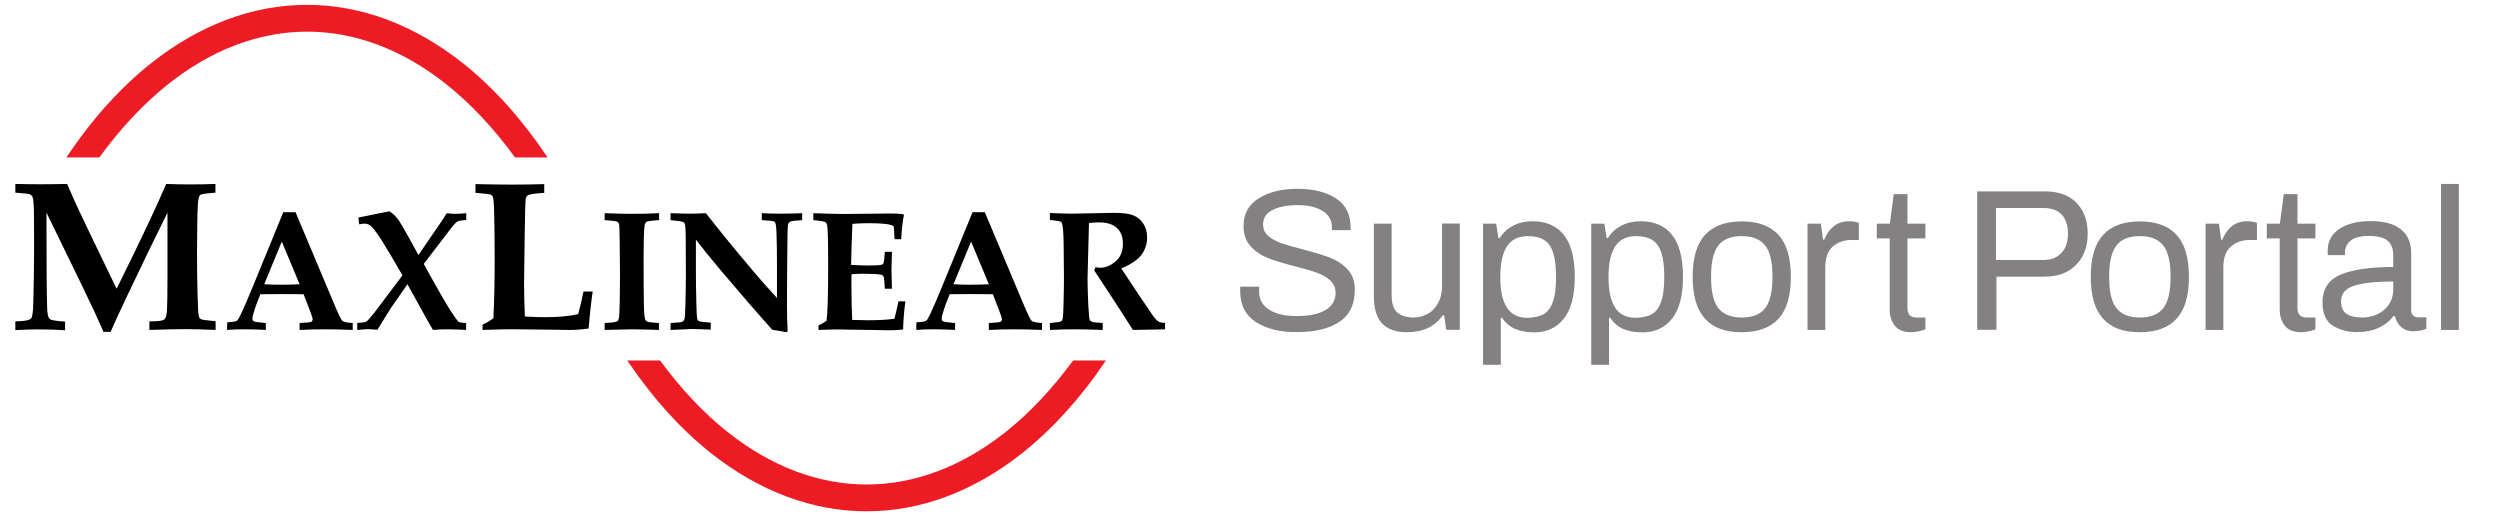 <?xml version="1.0" encoding="utf-8"?>
<!-- Generator: Adobe Illustrator 24.0.0, SVG Export Plug-In . SVG Version: 6.00 Build 0)  -->
<svg version="1.1" id="Layer_1" xmlns="http://www.w3.org/2000/svg" xmlns:xlink="http://www.w3.org/1999/xlink" x="0px" y="0px"
	 viewBox="0 0 1548 319" style="enable-background:new 0 0 1548 319;" xml:space="preserve">
<style type="text/css">
	.st0{fill-rule:evenodd;clip-rule:evenodd;}
	.st1{fill:#ED1C24;}
	.st2{fill:#838181;}
</style>
<g>
	<path class="st0" d="M9.5,204.4V199l3.8-0.2c3.1-0.2,5.1-0.7,5.9-1.6c0.8-0.9,1.3-3.9,1.4-9.2c0.3-10.6,0.5-22.1,0.5-34.5
		c0-6.6,0-14.1-0.1-22.4c-0.1-5.1-0.4-8.2-0.9-9.3c-0.3-0.6-0.7-1-1.4-1.4c-0.7-0.4-3.7-0.7-9.2-1.1v-5.4c5.2,0.1,10.3,0.2,15.3,0.2
		c5.8,0,11.4-0.1,16.8-0.2c2.3,5.5,4.7,10.9,7.2,16.2c1.8,3.8,9.5,20.1,23.4,48.7c14.6-29.4,24.8-51,30.7-64.9
		c5.1,0.2,10.1,0.3,14.7,0.3c5.5,0,10.7-0.1,15.8-0.3v5.4c-5.6,0.4-8.8,0.8-9.5,1.5c-0.7,0.6-1.2,2.6-1.4,5.9
		c-0.3,5.4-0.5,15.7-0.5,30.9c0,7.7,0.1,15.7,0.3,24.2c0.2,8.5,0.5,13.3,0.9,14.4c0.3,0.7,0.7,1.1,1.3,1.5c0.6,0.3,3.6,0.7,9,1.2
		v5.4c-7-0.3-13.2-0.5-18.6-0.5c-5.5,0-13,0.2-22.4,0.5V199l3.8-0.1c3-0.1,4.9-0.5,5.6-1.3c0.8-0.7,1.3-2.6,1.5-5.6
		s0.3-10.2,0.3-21.4v-38.9c-6.6,13.3-15.1,30.7-25.3,52.2c-4.2,8.8-7.5,16.1-9.9,21.6h-4.4c-3.2-7.4-7.5-16.7-13-28l-22.3-45.8v8.8
		c0,24.2,0.1,40.9,0.4,50.1c0.1,3.7,0.6,6,1.5,6.8c0.9,0.9,4,1.4,9.6,1.7v5.4c-4.4-0.3-8.8-0.5-13.1-0.5
		C20.4,203.9,14.6,204.1,9.5,204.4L9.5,204.4z"/>
	<path class="st0" d="M140.7,199.6c3.2-0.2,5.2-0.5,6-1c0.5-0.3,1.3-1.7,2.4-3.9c2.1-4.5,4.8-10.7,8-18.6l18.3-44.7h7.6l23.3,55.4
		c3,7.2,4.9,11.1,5.6,11.8c0.7,0.7,2.9,1.2,6.5,1.4v4.3c-5.6-0.2-10.9-0.4-15.9-0.4c-5.9,0-11.6,0.1-17,0.4V200
		c4.1-0.2,6.5-0.4,7.1-0.7s1-0.8,1-1.6c0-0.7-0.7-2.9-2.2-6.7l-3.4-8.8c-4.3-0.1-9-0.1-14.3-0.1c-4.6,0-8.7,0-12.5,0.1l-2.3,5.9
		c-0.6,1.6-1.4,4-2.3,7.2c-0.2,0.7-0.3,1.4-0.3,2c0,0.8,0.3,1.4,1,1.7s3.1,0.7,7.3,1v4.3c-3.4-0.2-7.6-0.4-12.6-0.4
		c-4.8,0-8.6,0.1-11.4,0.4L140.7,199.6L140.7,199.6z M174.5,149.6L163.6,176c3.2,0.2,6.7,0.3,10.5,0.3c4,0,7.8-0.1,11.4-0.3
		L174.5,149.6L174.5,149.6z"/>
	<path class="st0" d="M221.2,204.3V200c3.1-0.2,5-0.5,5.7-0.9s2.3-2.3,4.9-5.5l17.4-23.1c-5.4-9.5-9.8-16.8-13-21.9
		c-3.3-5.1-5.7-8.2-7.3-9.2c-0.8-0.6-1.9-0.9-3.1-0.9c-0.8,0-1.9,0.1-3.4,0.4l-0.5-4.2l19.3-3.9c2.1,1.5,3.8,3.1,5.1,4.8
		s3.7,5.8,7.3,12.3l5.5,10l12.6-18.4c2.2-3.1,3.8-5.6,4.9-7.5c1.9,0.3,3.6,0.4,5.2,0.4c2,0,4.3-0.1,6.9-0.4v4.2
		c-2.9,0.2-4.7,0.5-5.4,0.9c-0.9,0.5-2.6,2.3-4.9,5.4l-16,20.9l3.4,6.2c5.9,10.7,10.1,17.9,12.4,21.6c3.2,4.9,5.1,7.5,5.6,8
		c0.6,0.4,2.2,0.7,4.8,0.8v4.3c-3.9-0.2-7.7-0.4-11.2-0.4c-3.2,0-6.2,0.1-9.3,0.4c-1.3-2.1-3.1-5.3-5.4-9.5L252.3,176l-10.1,14.5
		c-1.2,1.8-4,6.4-8.5,13.7c-2.7-0.2-4.7-0.4-6-0.4C226.4,203.9,224.2,204,221.2,204.3L221.2,204.3z"/>
	<path class="st0" d="M298.8,204.3V201c2.4-1.1,4.6-2.4,6.7-3.9c0.6-11.6,0.8-23.8,0.8-36.4c0-9.9-0.1-19.3-0.3-28.1
		c-0.1-6.3-0.4-9.9-0.9-10.8c-0.2-0.6-0.7-1-1.3-1.3c-0.7-0.3-3.8-0.7-9.4-1.1V114c8.3,0.2,16,0.3,23.1,0.3c6.9,0,13.4-0.1,19.5-0.3
		v5.4c-5.9,0.4-9.4,0.9-10.3,1.6c-0.6,0.4-1,1.2-1.2,2.3c-0.2,1.2-0.4,8.1-0.6,20.9l-0.4,31.4c0,5.9,0.2,12.7,0.5,20.4
		c5.6,0.3,9.8,0.4,12.5,0.4c8.1,0,15-0.6,20.5-1.9c1.1-3.9,2.2-8.6,3.3-14h5.7c-0.9,6.1-1.8,13.8-2.5,22.9
		c-4.1,0.6-7.9,0.9-11.3,0.9l-23.3-0.3l-10.4-0.1C314.7,203.8,307.8,204,298.8,204.3L298.8,204.3z"/>
	<path class="st0" d="M374.4,204.3V200c4.7-0.2,7.4-0.6,8-1.2c0.6-0.5,1-1.9,1.1-4.1c0.2-4.5,0.4-13,0.4-25.4
		c0-4.7-0.1-11.6-0.2-20.6c-0.1-6.1-0.2-9.5-0.4-10.1c-0.2-0.6-0.6-1-1.1-1.3c-0.8-0.4-3.4-0.7-7.8-1V132c7.1,0.3,12.5,0.4,16.2,0.4
		c6.5,0,12.3-0.1,17.5-0.4v4.3c-4.7,0.3-7.3,0.7-7.9,1.1c-0.6,0.5-1,1.5-1.2,3.2c-0.3,3.3-0.5,10-0.5,20.1c0,13.4,0.1,22.7,0.2,28
		s0.4,8.4,0.9,9.4c0.2,0.4,0.7,0.8,1.3,1.1c0.7,0.3,3,0.5,7.1,0.8v4.3l-6.1-0.2c-3.9-0.1-7.3-0.2-10.3-0.2L374.4,204.3L374.4,204.3z
		"/>
	<path class="st0" d="M415.2,204.3V200c4.2-0.2,6.7-0.4,7.4-0.8c0.5-0.3,0.8-0.7,1.1-1.4c0.4-0.8,0.6-3.7,0.7-8.7
		c0.2-8.3,0.3-14.5,0.3-18.7l-0.1-21.8c0-5.8-0.2-9.1-0.6-10c-0.2-0.5-0.5-0.9-1-1.1c-0.7-0.4-3.3-0.8-7.8-1.2V132
		c5.4,0.2,9.5,0.3,12.1,0.3c2.9,0,6.2-0.1,9.8-0.3c7.9,10.1,16.8,21.1,26.8,32.9c6.6,7.9,12.4,14.4,17.2,19.6V164
		c0-7.7-0.1-14.4-0.3-20c-0.1-3.3-0.4-5.4-0.8-6.1c-0.2-0.4-0.6-0.7-1.1-0.9s-3-0.4-7.2-0.7V132c3.7,0.2,7.5,0.3,11.2,0.3
		c5.1,0,9.7-0.1,13.8-0.3v4.3c-3.9,0.2-6.2,0.5-7,0.8c-0.5,0.2-0.8,0.4-1.1,0.7c-0.3,0.3-0.5,0.7-0.6,1.2c-0.2,0.8-0.4,3.5-0.4,7.9
		l-0.2,20.6l-0.1,20.8c0,5.6,0.1,11.1,0.4,16.7l-0.7,0.7c-4.2-0.8-7.1-1.2-8.8-1.5c-8.8-9.8-19.5-22.1-32-36.9
		c-6.3-7.5-11.4-13.8-15.3-18.9v20c0,5.5,0.1,12.1,0.3,19.7c0.1,5.7,0.3,8.9,0.7,9.8c0.1,0.4,0.4,0.7,0.8,0.9c0.7,0.4,3.1,0.7,7.4,1
		v4.3c-5.6-0.2-9.6-0.4-12-0.4C426.1,203.9,421.8,204,415.2,204.3L415.2,204.3z"/>
	<path class="st0" d="M506.8,204.3v-2.8c1.8-0.8,3.5-1.8,5-2.9c0.7-5.4,1-16.6,1-33.8c0-11.7-0.1-19.5-0.4-23.3
		c-0.1-2-0.5-3.3-1.1-3.8s-3.2-1-7.7-1.4V132c8.1,0.3,14.5,0.5,19.2,0.5l28.4-0.3c3,0,5.7,0.1,8.1,0.4l0.4,0.6
		c-0.8,3.7-1.3,8.7-1.7,14.9h-4.1c-0.2-5-0.4-7.7-0.6-8c-0.2-0.3-1-0.7-2.3-1c-2.9-0.6-7.2-0.9-13.1-0.9c-2.9,0-6.3,0.1-10.1,0.4
		c-0.4,10.6-0.7,19.1-0.8,25.4c3.7,0.2,7.1,0.4,10.4,0.4c4.8,0,7.7-0.2,8.6-0.5c0.6-0.2,1-0.7,1.2-1.5c0.2-0.6,0.4-2.8,0.7-6.5h4.4
		c-0.2,5.8-0.3,9.6-0.3,11.3l0.3,11.6h-4.4c-0.2-4.5-0.5-7.1-0.9-7.8c-0.2-0.4-0.7-0.7-1.4-0.9c-1.7-0.4-5.6-0.6-11.6-0.6
		c-1.9,0-4.1,0.1-6.7,0.3c-0.1,1.8-0.1,3.7-0.1,5.6c0,9.8,0.2,17.4,0.5,22.7l10.2,0.2c5.8,0,11.1-0.3,15.9-0.9
		c0.9-3.2,1.7-6.8,2.5-10.8h4.3c-0.8,6.1-1.3,11.9-1.4,17.4c-3.1,0.4-6.1,0.5-9,0.5c-1.9,0-5.6-0.1-11.2-0.2
		c-5.2-0.1-10-0.2-14.3-0.2C519.2,203.9,513.2,204,506.8,204.3L506.8,204.3z"/>
	<path class="st0" d="M567.5,199.6c3.2-0.2,5.2-0.5,6-1c0.5-0.3,1.3-1.7,2.4-3.9c2.1-4.5,4.8-10.7,8-18.6l18.3-44.7h7.6l23.3,55.4
		c3,7.2,4.9,11.1,5.6,11.8c0.7,0.7,2.9,1.2,6.5,1.4v4.3c-5.6-0.2-10.9-0.4-15.9-0.4c-5.9,0-11.6,0.1-17,0.4V200
		c4.1-0.2,6.5-0.4,7.1-0.7s1-0.8,1-1.6c0-0.7-0.7-2.9-2.2-6.7l-3.4-8.8c-4.3-0.1-9-0.1-14.3-0.1c-4.6,0-8.7,0-12.5,0.1l-2.3,5.9
		c-0.6,1.6-1.4,4-2.3,7.2c-0.2,0.7-0.3,1.4-0.3,2c0,0.8,0.3,1.4,1,1.7s3.1,0.7,7.3,1v4.3c-3.4-0.2-7.6-0.4-12.6-0.4
		c-4.8,0-8.6,0.1-11.4,0.4v-4.7L567.5,199.6L567.5,199.6z M601.3,149.6L590.4,176c3.2,0.2,6.7,0.3,10.5,0.3c4,0,7.8-0.1,11.4-0.3
		L601.3,149.6L601.3,149.6z"/>
	<path class="st0" d="M650.1,204.3V200c4-0.3,6.3-0.7,6.9-1c0.4-0.2,0.7-0.5,0.8-1c0.4-0.8,0.6-3.6,0.7-8.4
		c0.2-7.4,0.3-13.1,0.3-17.4c0-5.7-0.1-13-0.2-21.8c-0.1-6.6-0.5-10.6-1-12.1c-0.1-0.4-0.4-0.8-0.8-1c-0.5-0.4-2.8-0.7-6.7-1.1v-4.3
		c7.1,0.3,11.7,0.4,13.8,0.4l25.8-0.5c5.6,0,9.7,0.5,12.2,1.6c2.6,1.1,4.6,2.8,6.1,5.2s2.3,5.2,2.3,8.4c0,4.1-1.2,7.7-3.6,10.9
		c-2.4,3.1-6.5,5.9-12.4,8.3l11,16.6l8.6,12.7c1.6,2.1,2.8,3.3,3.6,3.7s2.1,0.7,3.9,0.7v4l-3,0.1c-8.7,0.1-14.3,0.2-16.9,0.3
		c-3-4.8-7.5-11.7-13.4-20.8l-10.6-16.1c0.3-0.6,0.6-1.2,0.8-1.9c1.4,0.2,2.4,0.3,3,0.3c3.2,0,6.3-1.3,9.4-3.9
		c3.1-2.6,4.6-6.2,4.6-11c0-4.2-1.2-7.4-3.7-9.7c-2.4-2.3-6.1-3.5-11-3.5c-1.5,0-3.6,0.1-6.3,0.4l-0.4,15.2l-0.5,19.3
		c0,4.4,0.2,9.9,0.5,16.8c0.3,5.1,0.6,8,0.8,8.6c0.2,0.5,0.6,0.8,1.1,1.1c0.7,0.4,3.1,0.7,7,0.9v4.3c-6.2-0.2-11.7-0.4-16.4-0.4
		C661.4,203.9,655.9,204,650.1,204.3L650.1,204.3z"/>
	<path class="st1" d="M684.8,223.2c-15.8,23.5-33.3,42.6-51.6,57.2c-30.4,24.1-63.4,36.2-96.6,36.2c-33.1,0-66.2-12.1-96.6-36.2
		c-18.4-14.6-35.8-33.7-51.6-57.2h20.3c13.1,17.8,27.1,32.6,41.7,44.2c27.3,21.7,56.8,32.6,86.2,32.6s58.9-10.9,86.2-32.6
		c14.6-11.6,28.6-26.4,41.7-44.2H684.8L684.8,223.2z"/>
	<path class="st1" d="M41.1,97.5c16-24,33.7-43.5,52.4-58.3C123.9,15.1,156.9,3,190.1,3c33.1,0,66.2,12.1,96.6,36.2
		C305.4,54,323,73.5,339.1,97.5h-20.2c-13.3-18.3-27.6-33.4-42.5-45.3c-27.3-21.7-56.8-32.6-86.2-32.6S131.3,30.5,104,52.2
		c-14.9,11.9-29.2,27-42.5,45.3H41.1L41.1,97.5z"/>
</g>
<g>
	<path class="st2" d="M777.8,199.5c-6.6-4.2-9.9-10.7-9.9-19.5l0.1-2.5h11.8c0,0.1,0,0.4-0.1,0.9s-0.1,1.1-0.1,1.8
		c0,5.1,2.1,8.9,6.3,11.6c4.2,2.6,9.8,3.9,16.8,3.9c7.8,0,13.8-1.2,18-3.7s6.3-6,6.3-10.6c0-3.1-1.1-5.6-3.3-7.7
		c-2.2-2-4.9-3.6-8.2-4.8s-7.7-2.5-13.3-3.9c-6.9-1.8-12.5-3.4-16.8-5.1s-7.9-4-10.9-7.3c-3-3.2-4.5-7.4-4.5-12.7
		c0-7.5,3.1-13.2,9.4-17.1c6.3-3.9,14.3-5.9,24-5.9s17.7,2,23.8,5.9c6.1,4,9.1,10,9.1,18.2v1.5h-11.6v-1.9c0-4.3-1.9-7.6-5.8-10
		c-3.9-2.4-8.9-3.6-15.1-3.6c-6.6,0-11.9,1-15.8,3c-4,2-5.9,5-5.9,9c0,2.9,1.1,5.3,3.2,7.1c2.1,1.8,4.8,3.3,7.9,4.4
		s7.5,2.4,13.1,3.8c6.9,1.8,12.6,3.5,16.9,5.1c4.4,1.7,8.1,4.1,11.1,7.3s4.6,7.4,4.6,12.6c0,9.2-3.2,15.8-9.6,20
		c-6.4,4.2-15,6.3-25.9,6.3C792.9,205.8,784.4,203.7,777.8,199.5z"/>
	<path class="st2" d="M856,200.5c-3.5-3.5-5.3-9.2-5.3-17.1v-44.9h11v44.1c0,5.3,1.2,8.9,3.5,10.9s5.7,3.1,10.1,3.1
		c3.2,0,6.1-0.8,8.8-2.3s4.8-3.8,6.4-6.7c1.6-2.9,2.4-6.3,2.4-10.3v-38.9h11v65.8h-8.4l-1.3-8.9h-0.9c-4.8,6.9-12.2,10.4-22.1,10.4
		C864.6,205.8,859.6,204,856,200.5z"/>
	<path class="st2" d="M918.1,138.5h8.3l1.4,8.9h0.8c2.2-3.4,5-6,8.6-7.8c3.5-1.8,7.5-2.6,11.8-2.6c8.3,0,14.8,2.8,19.3,8.4
		c4.5,5.6,6.8,14.3,6.8,26c0,11.5-2.2,20.1-6.7,25.8s-10.6,8.6-18.3,8.6c-4.7,0-8.6-0.7-11.9-2.1s-6-3.7-8.1-6.9h-0.8v29.1h-11
		v-87.4H918.1z M956.2,194.3c2.5-1.6,4.3-4.2,5.5-7.8s1.8-8.5,1.8-14.6v-0.5c0-6.3-0.6-11.2-1.8-14.9s-3-6.3-5.6-7.9
		c-2.5-1.6-5.9-2.4-10.1-2.4c-5.8,0-10.1,2.1-12.9,6.4s-4.1,10.5-4.1,18.9v0.5c0,8.2,1.4,14.3,4.1,18.5c2.7,4.2,7,6.3,12.9,6.3
		C950.3,196.6,953.7,195.9,956.2,194.3z"/>
	<path class="st2" d="M985.1,138.5h8.3l1.4,8.9h0.8c2.2-3.4,5-6,8.6-7.8c3.5-1.8,7.5-2.6,11.8-2.6c8.3,0,14.8,2.8,19.3,8.4
		c4.5,5.6,6.8,14.3,6.8,26c0,11.5-2.2,20.1-6.7,25.8s-10.6,8.6-18.3,8.6c-4.7,0-8.6-0.7-11.9-2.1s-6-3.7-8.1-6.9h-0.8v29.1h-11
		v-87.4H985.1z M1023.2,194.3c2.5-1.6,4.3-4.2,5.5-7.8s1.8-8.5,1.8-14.6v-0.5c0-6.3-0.6-11.2-1.8-14.9c-1.2-3.7-3-6.3-5.6-7.9
		c-2.5-1.6-5.9-2.4-10.1-2.4c-5.8,0-10.1,2.1-12.9,6.4s-4.1,10.5-4.1,18.9v0.5c0,8.2,1.4,14.3,4.1,18.5c2.7,4.2,7,6.3,12.9,6.3
		C1017.3,196.6,1020.7,195.9,1023.2,194.3z"/>
	<path class="st2" d="M1055.7,197.3c-5.1-5.6-7.6-14.3-7.6-25.9c0-11.7,2.5-20.3,7.6-25.9c5.1-5.6,12.7-8.4,22.8-8.4
		c10.1,0,17.7,2.8,22.8,8.4c5.1,5.6,7.6,14.3,7.6,25.9c0,11.7-2.5,20.3-7.6,25.9c-5.1,5.6-12.7,8.4-22.8,8.4
		C1068.4,205.8,1060.8,203,1055.7,197.3z M1093,190.8c3-3.9,4.5-10.2,4.5-18.9v-1c0-8.8-1.5-15.1-4.5-18.9s-7.8-5.8-14.5-5.8
		s-11.5,1.9-14.5,5.8s-4.5,10.2-4.5,18.9v1c0,8.8,1.5,15.1,4.5,18.9s7.8,5.8,14.5,5.8C1085.1,196.6,1090,194.7,1093,190.8z"/>
	<path class="st2" d="M1119.1,138.5h8.4l1.3,9.9h0.8c1.3-3.3,3.1-6,5.6-8.1c2.5-2.2,5.8-3.3,9.9-3.3c1.4,0,2.7,0.1,3.8,0.4
		c1.1,0.3,1.8,0.5,2.1,0.6v10.6h-4.6c-4.7,0-8.5,1.4-11.6,4.1c-3,2.7-4.6,6.9-4.6,12.7v38.9h-11v-65.8H1119.1z"/>
	<path class="st2" d="M1173.2,201.6c-2.1-2.7-3.1-6-3.1-9.9v-44.1h-8v-9.1h8.1l2.4-18.3h8.5v18.3h11.1v9.1h-11.1v43.1
		c0,3.9,1.8,5.9,5.5,5.9h5.6v7.3c-1.1,0.5-2.5,0.9-4.3,1.3c-1.8,0.3-3.4,0.5-4.9,0.5C1178.6,205.6,1175.3,204.3,1173.2,201.6z"/>
	<path class="st2" d="M1224.2,118.5h41.8c8.6,0,15.2,2.4,19.8,7.1c4.6,4.8,6.9,11.1,6.9,19c0,8.1-2.4,14.6-7.2,19.4
		c-4.8,4.9-11.3,7.3-19.4,7.3h-29.9v32.9h-11.9v-85.7H1224.2z M1265.3,161c4.7,0,8.4-1.5,11.1-4.4c2.8-2.9,4.1-6.9,4.1-11.9
		c0-5.1-1.3-9-3.9-11.8s-6.4-4.1-11.4-4.1h-29.3V161H1265.3z"/>
	<path class="st2" d="M1302.2,197.3c-5.1-5.6-7.6-14.3-7.6-25.9c0-11.7,2.5-20.3,7.6-25.9c5.1-5.6,12.7-8.4,22.8-8.4
		c10.1,0,17.7,2.8,22.8,8.4c5.1,5.6,7.6,14.3,7.6,25.9c0,11.7-2.5,20.3-7.6,25.9c-5.1,5.6-12.7,8.4-22.8,8.4
		C1314.9,205.8,1307.3,203,1302.2,197.3z M1339.5,190.8c3-3.9,4.5-10.2,4.5-18.9v-1c0-8.8-1.5-15.1-4.5-18.9s-7.8-5.8-14.5-5.8
		s-11.5,1.9-14.5,5.8s-4.5,10.2-4.5,18.9v1c0,8.8,1.5,15.1,4.5,18.9s7.8,5.8,14.5,5.8C1331.6,196.6,1336.5,194.7,1339.5,190.8z"/>
	<path class="st2" d="M1365.6,138.5h8.4l1.3,9.9h0.8c1.3-3.3,3.1-6,5.6-8.1c2.5-2.2,5.8-3.3,9.9-3.3c1.4,0,2.7,0.1,3.8,0.4
		c1.1,0.3,1.8,0.5,2.1,0.6v10.6h-4.6c-4.7,0-8.5,1.4-11.6,4.1c-3,2.7-4.6,6.9-4.6,12.7v38.9h-11v-65.8H1365.6z"/>
	<path class="st2" d="M1414.7,201.6c-2.1-2.7-3.1-6-3.1-9.9v-44.1h-8v-9.1h8.1l2.4-18.3h8.5v18.3h11.1v9.1h-11.1v43.1
		c0,3.9,1.8,5.9,5.5,5.9h5.6v7.3c-1.1,0.5-2.5,0.9-4.3,1.3c-1.8,0.3-3.4,0.5-4.9,0.5C1420.1,205.6,1416.8,204.3,1414.7,201.6z"/>
	<path class="st2" d="M1444.7,201.8c-4.4-2.7-6.6-7.5-6.6-14.5c0-8.4,3.8-14.2,11.3-17.3s18.3-4.7,32.5-4.7V158
		c0-3.8-1.1-6.8-3.3-8.8c-2.2-2-6.1-3.1-11.8-3.1c-5.3,0-9.1,1-11.4,3s-3.4,4.5-3.4,7.4v1.5h-10.6c-0.1-0.5-0.1-1.4-0.1-2.8
		c0-5.8,2.4-10.3,7.3-13.5c4.8-3.2,11.3-4.8,19.4-4.8c8.2,0,14.4,1.7,18.6,5.1c4.3,3.4,6.4,8.3,6.4,14.5v35.6c0,1.5,0.4,2.6,1.3,3.3
		c0.8,0.7,1.9,1.1,3.1,1.1h5v7.1c-2.2,1-5,1.5-8.5,1.5c-2.8,0-5.2-0.9-7.1-2.6c-1.9-1.7-3.2-4-3.9-6.8h-0.9
		c-2.3,3.1-5.3,5.5-9.2,7.3s-8.1,2.6-12.8,2.6C1454.2,205.8,1449.1,204.4,1444.7,201.8z M1472,194.6c2.9-1.3,5.3-3.3,7.1-5.9
		c1.8-2.6,2.8-5.8,2.8-9.6v-4.8c-10.8,0-18.8,0.9-24.2,2.6c-5.4,1.7-8.1,4.9-8.1,9.7c0,3.6,1.1,6.1,3.3,7.7c2.2,1.5,5.5,2.3,9.8,2.3
		C1466,196.6,1469,196,1472,194.6z"/>
	<path class="st2" d="M1511.5,113.9h11v90.4h-11V113.9z"/>
</g>
</svg>
